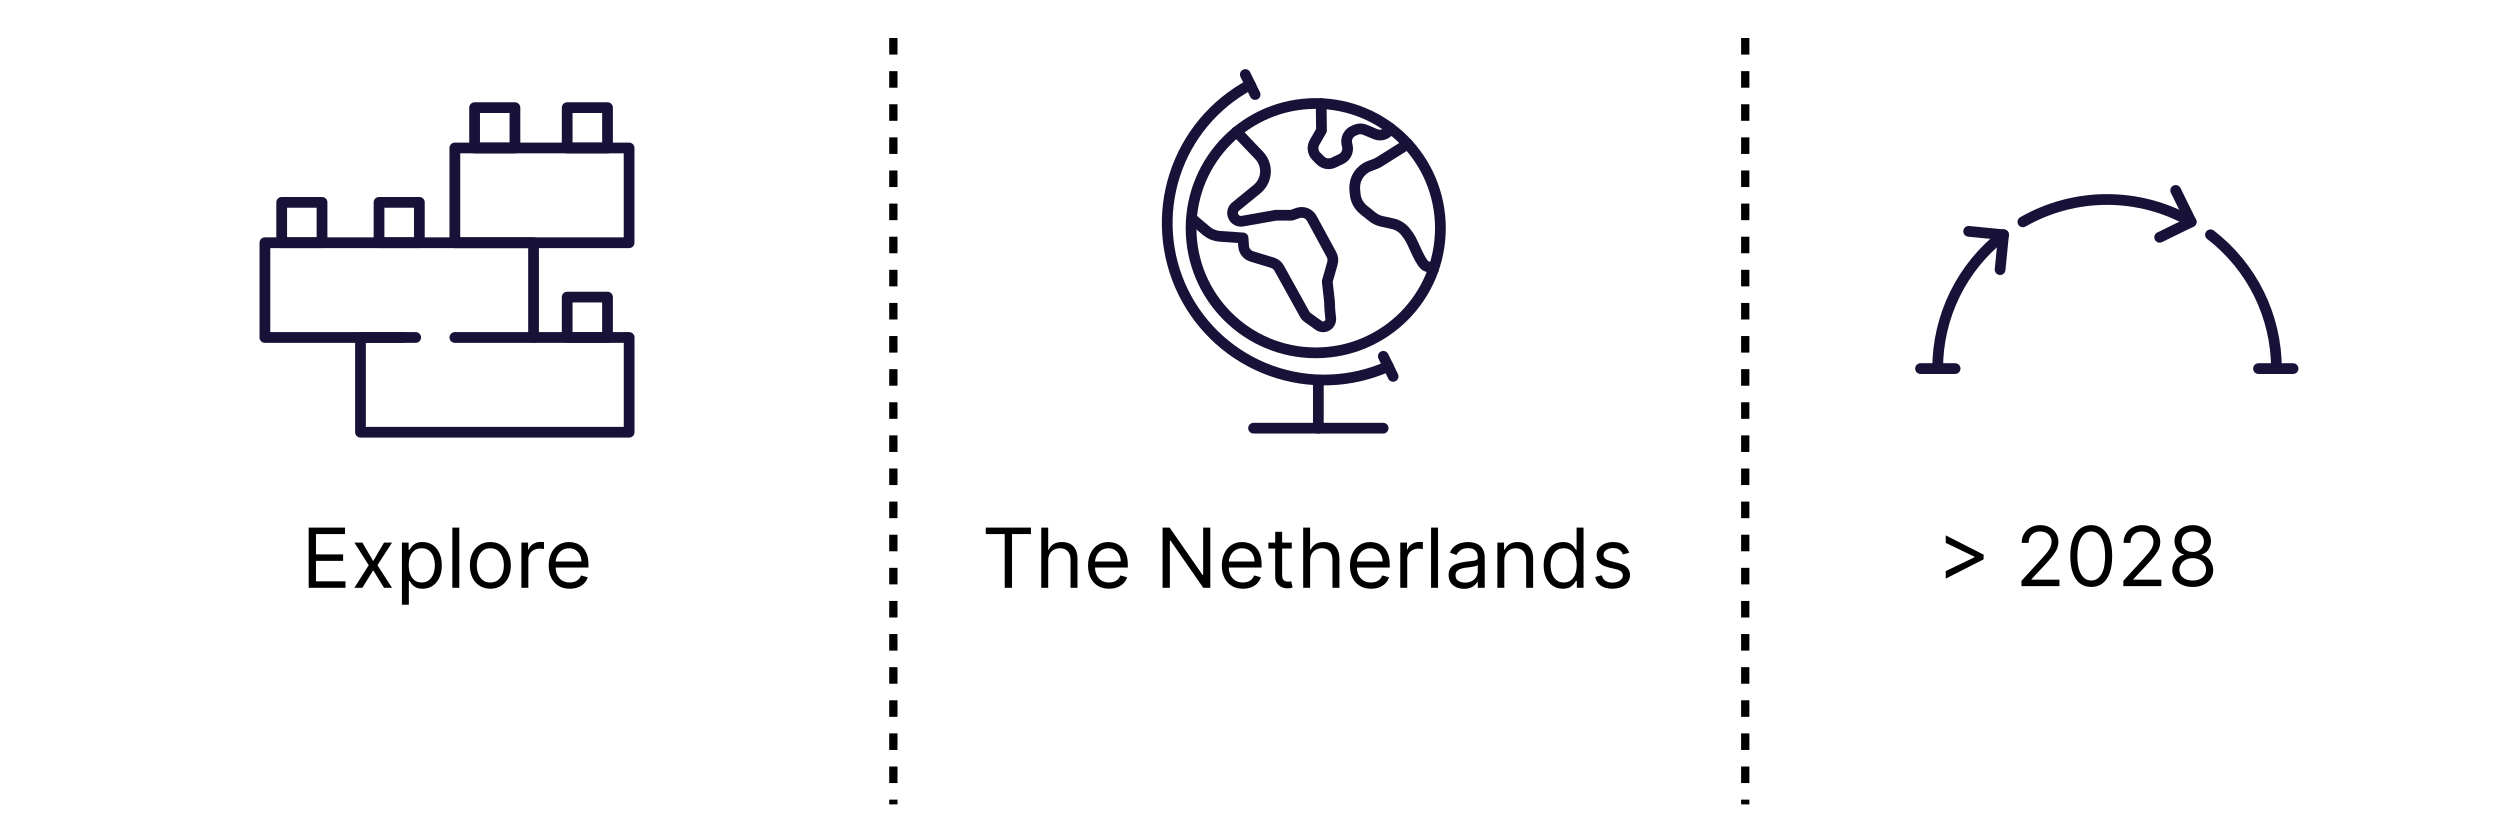 <svg width="302" height="101" viewBox="0 0 302 101" fill="none" xmlns="http://www.w3.org/2000/svg">
<line x1="107.917" y1="4.594" x2="107.917" y2="97.171" stroke="black" stroke-dasharray="2 2"/>
<line x1="210.825" y1="4.594" x2="210.825" y2="97.171" stroke="black" stroke-dasharray="2 2"/>
<path d="M151.431 51.725H167.083" stroke="#191238" stroke-width="1.3" stroke-linecap="round" stroke-linejoin="round"/>
<path d="M167.696 44.254C163.211 46.26 158.123 46.446 153.504 44.773C148.885 43.101 145.095 39.701 142.934 35.29C140.772 30.878 140.408 25.8 141.916 21.125C143.425 16.45 146.69 12.544 151.023 10.228" stroke="#191238" stroke-width="1.3" stroke-linecap="round" stroke-linejoin="round"/>
<path d="M150.435 9.003L151.616 11.419" stroke="#191238" stroke-width="1.3" stroke-linecap="round" stroke-linejoin="round"/>
<path d="M167.103 43.044L168.289 45.465" stroke="#191238" stroke-width="1.3" stroke-linecap="round" stroke-linejoin="round"/>
<path d="M159.257 46.189V51.725" stroke="#191238" stroke-width="1.3" stroke-linecap="round" stroke-linejoin="round"/>
<path d="M158.941 42.621C167.258 42.621 174 35.879 174 27.562C174 19.245 167.258 12.503 158.941 12.503C150.624 12.503 143.882 19.245 143.882 27.562C143.882 35.879 150.624 42.621 158.941 42.621Z" stroke="#191238" stroke-width="1.3" stroke-linecap="round" stroke-linejoin="round"/>
<path d="M149.38 15.92L152.102 18.769C152.366 19.046 152.571 19.375 152.702 19.735C152.833 20.094 152.889 20.477 152.866 20.86C152.843 21.242 152.741 21.615 152.567 21.956C152.393 22.297 152.15 22.599 151.854 22.842L149.263 24.957C149.087 25.095 148.964 25.291 148.916 25.509C148.867 25.728 148.895 25.957 148.996 26.157C149.09 26.357 149.247 26.52 149.443 26.621C149.639 26.722 149.863 26.756 150.08 26.716L154.124 26.002H156.01L156.841 25.715C157.149 25.622 157.478 25.639 157.775 25.761C158.071 25.883 158.317 26.104 158.47 26.386L160.847 30.761C160.936 30.927 160.99 31.11 161.007 31.297C161.023 31.485 161.002 31.675 160.944 31.854L160.332 34.003L160.604 36.433C160.61 37.083 160.656 37.733 160.74 38.377C160.774 38.56 160.753 38.749 160.679 38.92C160.605 39.09 160.482 39.235 160.324 39.334C160.167 39.434 159.984 39.484 159.798 39.478C159.612 39.472 159.432 39.41 159.282 39.301L157.901 38.314C157.795 38.233 157.706 38.133 157.639 38.018L154.523 32.394C154.349 32.077 154.057 31.842 153.711 31.738L151.203 30.974C150.936 30.891 150.7 30.729 150.527 30.51C150.353 30.29 150.25 30.024 150.231 29.745L150.158 28.743L147.368 28.549C146.773 28.51 146.206 28.284 145.749 27.902L144.023 26.444" stroke="#191238" stroke-width="1.3" stroke-linecap="round" stroke-linejoin="round"/>
<path d="M170.053 17.393L166.583 19.576C166.418 19.676 166.244 19.761 166.063 19.828L165.469 20.047C164.897 20.258 164.41 20.651 164.082 21.165C163.755 21.68 163.605 22.288 163.656 22.896L163.7 23.421C163.732 23.799 163.842 24.167 164.021 24.501C164.201 24.835 164.448 25.129 164.745 25.365L165.79 26.201C166.124 26.468 166.515 26.653 166.933 26.741L168.201 27.018C168.852 27.154 169.43 27.522 169.83 28.053L170.189 28.539C170.675 29.151 171.648 32.112 172.406 32.19L173.179 32.491" stroke="#191238" stroke-width="1.3" stroke-linecap="round" stroke-linejoin="round"/>
<path d="M159.597 12.513L159.636 15.745L158.8 17.204C158.645 17.471 158.583 17.782 158.624 18.089C158.666 18.395 158.808 18.679 159.029 18.895L159.515 19.381C159.717 19.581 159.975 19.714 160.255 19.762C160.535 19.809 160.823 19.77 161.08 19.649L161.97 19.231C162.263 19.1 162.503 18.872 162.647 18.585C162.792 18.298 162.832 17.969 162.762 17.656L162.699 17.364C162.633 17.048 162.679 16.72 162.829 16.434C162.978 16.148 163.223 15.924 163.52 15.799L163.812 15.672C163.981 15.602 164.163 15.565 164.346 15.565C164.53 15.565 164.712 15.602 164.881 15.672L166.164 16.212C166.481 16.341 166.833 16.35 167.155 16.237C167.478 16.124 167.748 15.898 167.914 15.6L167.963 15.507" stroke="#191238" stroke-width="1.3" stroke-linecap="round" stroke-linejoin="round"/>
<path d="M119.084 64.512V63.731H124.538V64.512H122.251V71.003H121.37V64.512H119.084ZM126.622 67.722V71.003H125.784V63.731H126.622V66.401H126.693C126.821 66.119 127.012 65.896 127.268 65.73C127.526 65.562 127.869 65.478 128.298 65.478C128.67 65.478 128.995 65.552 129.274 65.702C129.554 65.848 129.77 66.074 129.924 66.38C130.081 66.683 130.159 67.069 130.159 67.537V71.003H129.321V67.594C129.321 67.161 129.208 66.826 128.983 66.589C128.761 66.35 128.452 66.231 128.056 66.231C127.782 66.231 127.536 66.289 127.318 66.405C127.102 66.521 126.932 66.69 126.806 66.912C126.683 67.135 126.622 67.405 126.622 67.722ZM133.979 71.117C133.453 71.117 133 71.001 132.619 70.769C132.24 70.535 131.948 70.208 131.742 69.789C131.538 69.368 131.436 68.877 131.436 68.319C131.436 67.76 131.538 67.268 131.742 66.841C131.948 66.413 132.234 66.079 132.601 65.84C132.97 65.599 133.401 65.478 133.894 65.478C134.178 65.478 134.458 65.525 134.735 65.62C135.012 65.715 135.264 65.868 135.492 66.082C135.719 66.292 135.9 66.572 136.035 66.92C136.17 67.268 136.237 67.696 136.237 68.205V68.56H132.033V67.836H135.385C135.385 67.528 135.323 67.253 135.2 67.012C135.08 66.77 134.907 66.58 134.682 66.44C134.459 66.3 134.197 66.231 133.894 66.231C133.56 66.231 133.271 66.314 133.027 66.479C132.786 66.643 132.6 66.856 132.47 67.118C132.339 67.381 132.274 67.663 132.274 67.964V68.447C132.274 68.859 132.345 69.208 132.487 69.494C132.632 69.778 132.832 69.995 133.087 70.144C133.343 70.291 133.64 70.364 133.979 70.364C134.199 70.364 134.398 70.333 134.575 70.272C134.755 70.208 134.91 70.113 135.041 69.988C135.171 69.86 135.271 69.701 135.342 69.512L136.152 69.739C136.067 70.014 135.924 70.255 135.722 70.464C135.521 70.67 135.273 70.831 134.977 70.947C134.681 71.06 134.348 71.117 133.979 71.117ZM146.205 63.731V71.003H145.353L141.39 65.293H141.319V71.003H140.438V63.731H141.291L145.268 69.455H145.339V63.731H146.205ZM150.141 71.117C149.615 71.117 149.162 71.001 148.781 70.769C148.402 70.535 148.11 70.208 147.904 69.789C147.7 69.368 147.598 68.877 147.598 68.319C147.598 67.76 147.7 67.268 147.904 66.841C148.11 66.413 148.396 66.079 148.763 65.84C149.132 65.599 149.563 65.478 150.056 65.478C150.34 65.478 150.62 65.525 150.897 65.62C151.174 65.715 151.426 65.868 151.654 66.082C151.881 66.292 152.062 66.572 152.197 66.92C152.332 67.268 152.399 67.696 152.399 68.205V68.56H148.195V67.836H151.547C151.547 67.528 151.486 67.253 151.362 67.012C151.242 66.77 151.069 66.58 150.844 66.44C150.621 66.3 150.359 66.231 150.056 66.231C149.722 66.231 149.433 66.314 149.189 66.479C148.948 66.643 148.762 66.856 148.632 67.118C148.501 67.381 148.436 67.663 148.436 67.964V68.447C148.436 68.859 148.507 69.208 148.649 69.494C148.794 69.778 148.994 69.995 149.25 70.144C149.505 70.291 149.802 70.364 150.141 70.364C150.361 70.364 150.56 70.333 150.737 70.272C150.917 70.208 151.072 70.113 151.203 69.988C151.333 69.86 151.434 69.701 151.505 69.512L152.314 69.739C152.229 70.014 152.086 70.255 151.884 70.464C151.683 70.67 151.435 70.831 151.139 70.947C150.843 71.06 150.51 71.117 150.141 71.117ZM156.046 65.549V66.259H153.22V65.549H156.046ZM154.044 64.242H154.882V69.441C154.882 69.678 154.916 69.855 154.985 69.974C155.056 70.09 155.146 70.168 155.255 70.208C155.366 70.246 155.483 70.265 155.606 70.265C155.698 70.265 155.774 70.26 155.833 70.251C155.893 70.239 155.94 70.229 155.975 70.222L156.146 70.975C156.089 70.996 156.01 71.018 155.908 71.039C155.806 71.063 155.677 71.074 155.521 71.074C155.284 71.074 155.052 71.023 154.825 70.922C154.6 70.82 154.413 70.665 154.264 70.457C154.117 70.248 154.044 69.985 154.044 69.668V64.242ZM158.262 67.722V71.003H157.424V63.731H158.262V66.401H158.333C158.461 66.119 158.653 65.896 158.909 65.73C159.167 65.562 159.51 65.478 159.938 65.478C160.31 65.478 160.636 65.552 160.915 65.702C161.194 65.848 161.411 66.074 161.565 66.38C161.721 66.683 161.799 67.069 161.799 67.537V71.003H160.961V67.594C160.961 67.161 160.849 66.826 160.624 66.589C160.401 66.35 160.092 66.231 159.697 66.231C159.422 66.231 159.176 66.289 158.958 66.405C158.743 66.521 158.572 66.69 158.447 66.912C158.324 67.135 158.262 67.405 158.262 67.722ZM165.619 71.117C165.094 71.117 164.64 71.001 164.259 70.769C163.881 70.535 163.588 70.208 163.382 69.789C163.179 69.368 163.077 68.877 163.077 68.319C163.077 67.76 163.179 67.268 163.382 66.841C163.588 66.413 163.875 66.079 164.242 65.84C164.611 65.599 165.042 65.478 165.534 65.478C165.818 65.478 166.099 65.525 166.376 65.62C166.653 65.715 166.905 65.868 167.132 66.082C167.359 66.292 167.541 66.572 167.676 66.92C167.81 67.268 167.878 67.696 167.878 68.205V68.56H163.673V67.836H167.026C167.026 67.528 166.964 67.253 166.841 67.012C166.72 66.77 166.547 66.58 166.323 66.44C166.1 66.3 165.837 66.231 165.534 66.231C165.2 66.231 164.912 66.314 164.668 66.479C164.426 66.643 164.24 66.856 164.11 67.118C163.98 67.381 163.915 67.663 163.915 67.964V68.447C163.915 68.859 163.986 69.208 164.128 69.494C164.272 69.778 164.472 69.995 164.728 70.144C164.984 70.291 165.281 70.364 165.619 70.364C165.84 70.364 166.038 70.333 166.216 70.272C166.396 70.208 166.551 70.113 166.681 69.988C166.811 69.86 166.912 69.701 166.983 69.512L167.793 69.739C167.707 70.014 167.564 70.255 167.363 70.464C167.162 70.67 166.913 70.831 166.617 70.947C166.321 71.06 165.989 71.117 165.619 71.117ZM169.153 71.003V65.549H169.962V66.373H170.019C170.119 66.103 170.299 65.884 170.559 65.716C170.819 65.548 171.113 65.464 171.44 65.464C171.501 65.464 171.578 65.465 171.671 65.467C171.763 65.47 171.833 65.473 171.88 65.478V66.33C171.852 66.323 171.787 66.312 171.685 66.298C171.585 66.282 171.48 66.273 171.369 66.273C171.104 66.273 170.867 66.329 170.658 66.44C170.453 66.549 170.289 66.701 170.168 66.895C170.05 67.087 169.991 67.305 169.991 67.552V71.003H169.153ZM173.712 63.731V71.003H172.873V63.731H173.712ZM176.852 71.131C176.506 71.131 176.192 71.066 175.911 70.936C175.629 70.803 175.405 70.613 175.239 70.364C175.074 70.113 174.991 69.81 174.991 69.455C174.991 69.143 175.052 68.889 175.176 68.695C175.299 68.499 175.463 68.345 175.669 68.234C175.875 68.122 176.102 68.039 176.351 67.985C176.602 67.928 176.854 67.883 177.107 67.85C177.439 67.807 177.707 67.775 177.913 67.754C178.122 67.731 178.273 67.691 178.368 67.637C178.465 67.582 178.514 67.488 178.514 67.353V67.324C178.514 66.974 178.418 66.702 178.226 66.508C178.037 66.314 177.749 66.216 177.363 66.216C176.963 66.216 176.649 66.304 176.422 66.479C176.195 66.654 176.035 66.841 175.943 67.04L175.147 66.756C175.289 66.425 175.479 66.167 175.715 65.982C175.954 65.795 176.215 65.665 176.497 65.591C176.781 65.516 177.06 65.478 177.335 65.478C177.51 65.478 177.711 65.499 177.938 65.542C178.168 65.582 178.389 65.666 178.602 65.794C178.818 65.922 178.997 66.115 179.139 66.373C179.281 66.631 179.352 66.976 179.352 67.41V71.003H178.514V70.265H178.471C178.414 70.383 178.319 70.51 178.187 70.645C178.054 70.78 177.878 70.894 177.658 70.989C177.438 71.084 177.169 71.131 176.852 71.131ZM176.979 70.378C177.311 70.378 177.59 70.313 177.818 70.183C178.047 70.053 178.22 69.885 178.336 69.679C178.454 69.473 178.514 69.256 178.514 69.029V68.262C178.478 68.305 178.4 68.344 178.279 68.379C178.161 68.412 178.024 68.442 177.867 68.468C177.713 68.492 177.563 68.513 177.416 68.532C177.272 68.548 177.155 68.563 177.065 68.574C176.847 68.603 176.643 68.649 176.454 68.713C176.267 68.775 176.115 68.868 175.999 68.993C175.886 69.117 175.829 69.285 175.829 69.498C175.829 69.789 175.937 70.009 176.152 70.158C176.37 70.305 176.646 70.378 176.979 70.378ZM181.719 67.722V71.003H180.881V65.549H181.691V66.401H181.762C181.89 66.124 182.084 65.902 182.344 65.734C182.605 65.563 182.941 65.478 183.353 65.478C183.722 65.478 184.045 65.554 184.322 65.705C184.599 65.854 184.815 66.082 184.969 66.387C185.123 66.69 185.199 67.073 185.199 67.537V71.003H184.361V67.594C184.361 67.166 184.25 66.832 184.028 66.593C183.805 66.351 183.5 66.231 183.111 66.231C182.844 66.231 182.605 66.289 182.394 66.405C182.186 66.521 182.021 66.69 181.9 66.912C181.78 67.135 181.719 67.405 181.719 67.722ZM188.791 71.117C188.336 71.117 187.935 71.002 187.587 70.773C187.239 70.541 186.966 70.214 186.77 69.793C186.573 69.369 186.475 68.868 186.475 68.29C186.475 67.717 186.573 67.22 186.77 66.799C186.966 66.377 187.24 66.052 187.59 65.822C187.941 65.593 188.345 65.478 188.805 65.478C189.16 65.478 189.44 65.537 189.646 65.655C189.855 65.771 190.013 65.904 190.122 66.053C190.234 66.2 190.32 66.321 190.381 66.415H190.453V63.731H191.291V71.003H190.481V70.165H190.381C190.32 70.265 190.232 70.39 190.119 70.542C190.005 70.691 189.843 70.825 189.632 70.943C189.421 71.059 189.141 71.117 188.791 71.117ZM188.904 70.364C189.24 70.364 189.524 70.277 189.756 70.101C189.988 69.924 190.165 69.679 190.286 69.366C190.406 69.052 190.467 68.688 190.467 68.276C190.467 67.869 190.408 67.513 190.289 67.207C190.171 66.9 189.996 66.66 189.764 66.49C189.532 66.317 189.245 66.231 188.904 66.231C188.549 66.231 188.253 66.322 188.016 66.504C187.782 66.684 187.606 66.929 187.487 67.239C187.371 67.547 187.313 67.893 187.313 68.276C187.313 68.664 187.372 69.017 187.491 69.334C187.612 69.649 187.789 69.9 188.024 70.087C188.26 70.272 188.554 70.364 188.904 70.364ZM196.805 66.77L196.053 66.984C196.005 66.858 195.935 66.736 195.843 66.618C195.753 66.497 195.63 66.398 195.474 66.32C195.318 66.241 195.118 66.202 194.874 66.202C194.54 66.202 194.262 66.279 194.039 66.433C193.819 66.585 193.709 66.778 193.709 67.012C193.709 67.22 193.785 67.385 193.936 67.505C194.088 67.626 194.324 67.727 194.646 67.807L195.456 68.006C195.944 68.125 196.307 68.306 196.546 68.55C196.785 68.791 196.905 69.102 196.905 69.484C196.905 69.796 196.815 70.075 196.635 70.322C196.457 70.568 196.209 70.762 195.889 70.904C195.57 71.046 195.198 71.117 194.774 71.117C194.218 71.117 193.757 70.996 193.393 70.755C193.028 70.513 192.797 70.161 192.7 69.697L193.496 69.498C193.572 69.791 193.715 70.011 193.926 70.158C194.139 70.305 194.417 70.378 194.76 70.378C195.151 70.378 195.461 70.296 195.69 70.13C195.922 69.962 196.038 69.76 196.038 69.526C196.038 69.337 195.972 69.178 195.84 69.05C195.707 68.92 195.503 68.823 195.229 68.759L194.32 68.546C193.82 68.428 193.453 68.244 193.219 67.996C192.987 67.745 192.871 67.431 192.871 67.055C192.871 66.747 192.957 66.475 193.13 66.238C193.305 66.001 193.543 65.815 193.844 65.68C194.147 65.545 194.49 65.478 194.874 65.478C195.413 65.478 195.837 65.596 196.145 65.833C196.455 66.07 196.675 66.382 196.805 66.77Z" fill="black"/>
<path d="M37.288 71.003V63.731H41.677V64.512H38.169V66.969H41.45V67.751H38.169V70.222H41.734V71.003H37.288ZM43.776 65.549L45.083 67.779L46.389 65.549H47.355L45.594 68.276L47.355 71.003H46.389L45.083 68.887L43.776 71.003H42.81L44.543 68.276L42.81 65.549H43.776ZM48.551 73.049V65.549H49.361V66.415H49.46C49.522 66.321 49.607 66.2 49.716 66.053C49.827 65.904 49.986 65.771 50.192 65.655C50.4 65.537 50.682 65.478 51.037 65.478C51.496 65.478 51.901 65.593 52.252 65.822C52.602 66.052 52.875 66.377 53.072 66.799C53.268 67.22 53.367 67.717 53.367 68.29C53.367 68.868 53.268 69.369 53.072 69.793C52.875 70.214 52.603 70.541 52.255 70.773C51.907 71.002 51.506 71.117 51.051 71.117C50.701 71.117 50.42 71.059 50.21 70.943C49.999 70.825 49.837 70.691 49.723 70.542C49.609 70.39 49.522 70.265 49.46 70.165H49.389V73.049H48.551ZM49.375 68.276C49.375 68.688 49.435 69.052 49.556 69.366C49.677 69.679 49.853 69.924 50.085 70.101C50.317 70.277 50.601 70.364 50.938 70.364C51.288 70.364 51.58 70.272 51.815 70.087C52.051 69.9 52.229 69.649 52.347 69.334C52.468 69.017 52.529 68.664 52.529 68.276C52.529 67.893 52.469 67.547 52.351 67.239C52.235 66.929 52.059 66.684 51.822 66.504C51.587 66.322 51.293 66.231 50.938 66.231C50.597 66.231 50.31 66.317 50.078 66.49C49.846 66.66 49.671 66.9 49.553 67.207C49.434 67.513 49.375 67.869 49.375 68.276ZM55.483 63.731V71.003H54.645V63.731H55.483ZM59.234 71.117C58.742 71.117 58.309 71 57.938 70.766C57.568 70.531 57.28 70.203 57.071 69.782C56.865 69.36 56.762 68.868 56.762 68.305C56.762 67.736 56.865 67.24 57.071 66.817C57.28 66.393 57.568 66.064 57.938 65.829C58.309 65.595 58.742 65.478 59.234 65.478C59.726 65.478 60.157 65.595 60.526 65.829C60.898 66.064 61.187 66.393 61.393 66.817C61.601 67.24 61.706 67.736 61.706 68.305C61.706 68.868 61.601 69.36 61.393 69.782C61.187 70.203 60.898 70.531 60.526 70.766C60.157 71 59.726 71.117 59.234 71.117ZM59.234 70.364C59.608 70.364 59.916 70.268 60.157 70.077C60.399 69.885 60.577 69.633 60.693 69.32C60.809 69.008 60.867 68.669 60.867 68.305C60.867 67.94 60.809 67.6 60.693 67.285C60.577 66.971 60.399 66.716 60.157 66.522C59.916 66.328 59.608 66.231 59.234 66.231C58.86 66.231 58.552 66.328 58.311 66.522C58.069 66.716 57.89 66.971 57.774 67.285C57.658 67.6 57.6 67.94 57.6 68.305C57.6 68.669 57.658 69.008 57.774 69.32C57.89 69.633 58.069 69.885 58.311 70.077C58.552 70.268 58.86 70.364 59.234 70.364ZM62.985 71.003V65.549H63.794V66.373H63.851C63.951 66.103 64.131 65.884 64.391 65.716C64.651 65.548 64.945 65.464 65.272 65.464C65.333 65.464 65.41 65.465 65.503 65.467C65.595 65.47 65.665 65.473 65.712 65.478V66.33C65.684 66.323 65.619 66.312 65.517 66.298C65.417 66.282 65.312 66.273 65.201 66.273C64.936 66.273 64.699 66.329 64.49 66.44C64.284 66.549 64.121 66.701 64 66.895C63.882 67.087 63.823 67.305 63.823 67.552V71.003H62.985ZM68.826 71.117C68.301 71.117 67.847 71.001 67.466 70.769C67.088 70.535 66.795 70.208 66.589 69.789C66.386 69.368 66.284 68.877 66.284 68.319C66.284 67.76 66.386 67.268 66.589 66.841C66.795 66.413 67.082 66.079 67.449 65.84C67.818 65.599 68.249 65.478 68.741 65.478C69.025 65.478 69.306 65.525 69.583 65.62C69.86 65.715 70.112 65.868 70.339 66.082C70.567 66.292 70.748 66.572 70.882 66.92C71.017 67.268 71.085 67.696 71.085 68.205V68.56H66.88V67.836H70.233C70.233 67.528 70.171 67.253 70.048 67.012C69.927 66.77 69.754 66.58 69.53 66.44C69.307 66.3 69.044 66.231 68.741 66.231C68.407 66.231 68.119 66.314 67.875 66.479C67.633 66.643 67.447 66.856 67.317 67.118C67.187 67.381 67.122 67.663 67.122 67.964V68.447C67.122 68.859 67.193 69.208 67.335 69.494C67.479 69.778 67.679 69.995 67.935 70.144C68.191 70.291 68.488 70.364 68.826 70.364C69.047 70.364 69.246 70.333 69.423 70.272C69.603 70.208 69.758 70.113 69.888 69.988C70.018 69.86 70.119 69.701 70.19 69.512L71 69.739C70.915 70.014 70.771 70.255 70.57 70.464C70.369 70.67 70.12 70.831 69.824 70.947C69.528 71.06 69.196 71.117 68.826 71.117Z" fill="black"/>
<path d="M75.995 17.875H54.946V29.321H75.995V17.875Z" stroke="#191238" stroke-width="1.3" stroke-linecap="round" stroke-linejoin="round"/>
<path d="M48.645 40.766H32V29.321H64.454V40.766" stroke="#191238" stroke-width="1.3" stroke-linecap="round" stroke-linejoin="round"/>
<path d="M54.946 40.766H76V52.212H43.546V40.766H50.215" stroke="#191238" stroke-width="1.3" stroke-linecap="round" stroke-linejoin="round"/>
<path d="M73.388 35.889H68.516V40.761H73.388V35.889Z" stroke="#191238" stroke-width="1.3" stroke-linecap="round" stroke-linejoin="round"/>
<path d="M50.658 24.444H45.786V29.316H50.658V24.444Z" stroke="#191238" stroke-width="1.3" stroke-linecap="round" stroke-linejoin="round"/>
<path d="M62.204 13.003H57.332V17.875H62.204V13.003Z" stroke="#191238" stroke-width="1.3" stroke-linecap="round" stroke-linejoin="round"/>
<path d="M73.388 13.003H68.516V17.875H73.388V13.003Z" stroke="#191238" stroke-width="1.3" stroke-linecap="round" stroke-linejoin="round"/>
<path d="M38.9 24.444H34.028V29.316H38.9V24.444Z" stroke="#191238" stroke-width="1.3" stroke-linecap="round" stroke-linejoin="round"/>
<path d="M239.619 67.568L235.046 69.898V68.989L238.554 67.298L238.526 67.355V67.213L238.554 67.27L235.046 65.58V64.671L239.619 67V67.568ZM244.194 70.807V70.168L246.595 67.54C246.877 67.232 247.109 66.965 247.291 66.737C247.473 66.508 247.608 66.292 247.696 66.091C247.786 65.887 247.831 65.674 247.831 65.452C247.831 65.196 247.769 64.975 247.646 64.788C247.525 64.601 247.359 64.456 247.149 64.355C246.938 64.253 246.701 64.202 246.439 64.202C246.159 64.202 245.915 64.26 245.707 64.376C245.501 64.489 245.341 64.649 245.228 64.855C245.116 65.061 245.061 65.303 245.061 65.58H244.223C244.223 65.153 244.321 64.779 244.517 64.457C244.714 64.135 244.981 63.885 245.32 63.705C245.661 63.525 246.043 63.435 246.467 63.435C246.893 63.435 247.271 63.525 247.6 63.705C247.929 63.885 248.187 64.127 248.374 64.433C248.561 64.738 248.654 65.078 248.654 65.452C248.654 65.719 248.606 65.981 248.509 66.237C248.414 66.49 248.248 66.773 248.012 67.085C247.777 67.395 247.452 67.774 247.035 68.222L245.402 69.969V70.026H248.782V70.807H244.194ZM252.621 70.906C252.086 70.906 251.63 70.761 251.254 70.469C250.877 70.176 250.59 69.751 250.391 69.195C250.192 68.636 250.093 67.961 250.093 67.171C250.093 66.385 250.192 65.713 250.391 65.157C250.592 64.598 250.881 64.172 251.257 63.879C251.636 63.583 252.091 63.435 252.621 63.435C253.151 63.435 253.605 63.583 253.981 63.879C254.36 64.172 254.649 64.598 254.848 65.157C255.049 65.713 255.15 66.385 255.15 67.171C255.15 67.961 255.05 68.636 254.851 69.195C254.652 69.751 254.365 70.176 253.988 70.469C253.612 70.761 253.156 70.906 252.621 70.906ZM252.621 70.125C253.151 70.125 253.563 69.869 253.857 69.358C254.15 68.847 254.297 68.118 254.297 67.171C254.297 66.541 254.23 66.005 254.095 65.562C253.962 65.119 253.77 64.782 253.52 64.55C253.271 64.318 252.971 64.202 252.621 64.202C252.096 64.202 251.685 64.461 251.389 64.98C251.093 65.496 250.945 66.226 250.945 67.171C250.945 67.8 251.011 68.335 251.144 68.776C251.276 69.216 251.467 69.551 251.716 69.781C251.967 70.01 252.268 70.125 252.621 70.125ZM256.499 70.807V70.168L258.9 67.54C259.181 67.232 259.413 66.965 259.596 66.737C259.778 66.508 259.913 66.292 260 66.091C260.09 65.887 260.135 65.674 260.135 65.452C260.135 65.196 260.074 64.975 259.951 64.788C259.83 64.601 259.664 64.456 259.453 64.355C259.243 64.253 259.006 64.202 258.743 64.202C258.464 64.202 258.22 64.26 258.012 64.376C257.806 64.489 257.646 64.649 257.532 64.855C257.421 65.061 257.365 65.303 257.365 65.58H256.527C256.527 65.153 256.626 64.779 256.822 64.457C257.019 64.135 257.286 63.885 257.625 63.705C257.966 63.525 258.348 63.435 258.772 63.435C259.198 63.435 259.575 63.525 259.904 63.705C260.234 63.885 260.492 64.127 260.679 64.433C260.866 64.738 260.959 65.078 260.959 65.452C260.959 65.719 260.911 65.981 260.814 66.237C260.719 66.49 260.553 66.773 260.316 67.085C260.082 67.395 259.757 67.774 259.34 68.222L257.706 69.969V70.026H261.087V70.807H256.499ZM264.883 70.906C264.395 70.906 263.965 70.82 263.591 70.647C263.219 70.472 262.929 70.232 262.721 69.926C262.512 69.618 262.409 69.268 262.412 68.875C262.409 68.567 262.47 68.283 262.593 68.023C262.716 67.76 262.884 67.541 263.097 67.366C263.312 67.188 263.553 67.076 263.818 67.028V66.986C263.47 66.896 263.193 66.701 262.987 66.4C262.781 66.097 262.679 65.752 262.681 65.367C262.679 64.997 262.773 64.667 262.962 64.376C263.151 64.085 263.412 63.855 263.743 63.687C264.077 63.519 264.457 63.435 264.883 63.435C265.305 63.435 265.681 63.519 266.012 63.687C266.344 63.855 266.604 64.085 266.794 64.376C266.985 64.667 267.083 64.997 267.085 65.367C267.083 65.752 266.977 66.097 266.769 66.4C266.563 66.701 266.289 66.896 265.949 66.986V67.028C266.211 67.076 266.448 67.188 266.659 67.366C266.869 67.541 267.038 67.76 267.163 68.023C267.288 68.283 267.352 68.567 267.355 68.875C267.352 69.268 267.246 69.618 267.035 69.926C266.827 70.232 266.537 70.472 266.165 70.647C265.796 70.82 265.368 70.906 264.883 70.906ZM264.883 70.125C265.212 70.125 265.496 70.072 265.735 69.965C265.975 69.859 266.159 69.708 266.289 69.514C266.42 69.32 266.486 69.093 266.488 68.832C266.486 68.558 266.415 68.315 266.275 68.105C266.136 67.894 265.945 67.728 265.703 67.607C265.464 67.487 265.191 67.426 264.883 67.426C264.573 67.426 264.296 67.487 264.052 67.607C263.811 67.728 263.62 67.894 263.48 68.105C263.343 68.315 263.276 68.558 263.278 68.832C263.276 69.093 263.338 69.32 263.466 69.514C263.596 69.708 263.782 69.859 264.024 69.965C264.265 70.072 264.552 70.125 264.883 70.125ZM264.883 66.673C265.144 66.673 265.374 66.621 265.576 66.517C265.779 66.413 265.939 66.267 266.055 66.08C266.171 65.893 266.23 65.674 266.233 65.423C266.23 65.177 266.172 64.963 266.059 64.781C265.945 64.596 265.788 64.454 265.586 64.355C265.385 64.253 265.151 64.202 264.883 64.202C264.611 64.202 264.373 64.253 264.169 64.355C263.966 64.454 263.808 64.596 263.697 64.781C263.586 64.963 263.531 65.177 263.534 65.423C263.531 65.674 263.587 65.893 263.701 66.08C263.817 66.267 263.976 66.413 264.18 66.517C264.384 66.621 264.618 66.673 264.883 66.673Z" fill="black"/>
<path d="M237.814 27.947L242.027 28.362L241.612 32.57" stroke="#191238" stroke-width="1.3" stroke-linecap="round" stroke-linejoin="round"/>
<path d="M262.824 23.003L264.691 26.801L260.889 28.664" stroke="#191238" stroke-width="1.3" stroke-linecap="round" stroke-linejoin="round"/>
<path d="M264.691 26.801C261.596 25.03 258.092 24.099 254.527 24.099C250.961 24.099 247.458 25.03 244.363 26.801" stroke="#191238" stroke-width="1.3" stroke-linecap="round" stroke-linejoin="round"/>
<path d="M242.027 28.362C239.551 30.267 237.546 32.715 236.166 35.518C234.787 38.321 234.07 41.403 234.07 44.527" stroke="#191238" stroke-width="1.3" stroke-linecap="round" stroke-linejoin="round"/>
<path d="M267.028 28.362C269.506 30.266 271.512 32.714 272.894 35.516C274.275 38.319 274.993 41.402 274.993 44.527" stroke="#191238" stroke-width="1.3" stroke-linecap="round" stroke-linejoin="round"/>
<path d="M232 44.527H236.177" stroke="#191238" stroke-width="1.3" stroke-linecap="round" stroke-linejoin="round"/>
<path d="M272.828 44.527H277" stroke="#191238" stroke-width="1.3" stroke-linecap="round" stroke-linejoin="round"/>
</svg>
